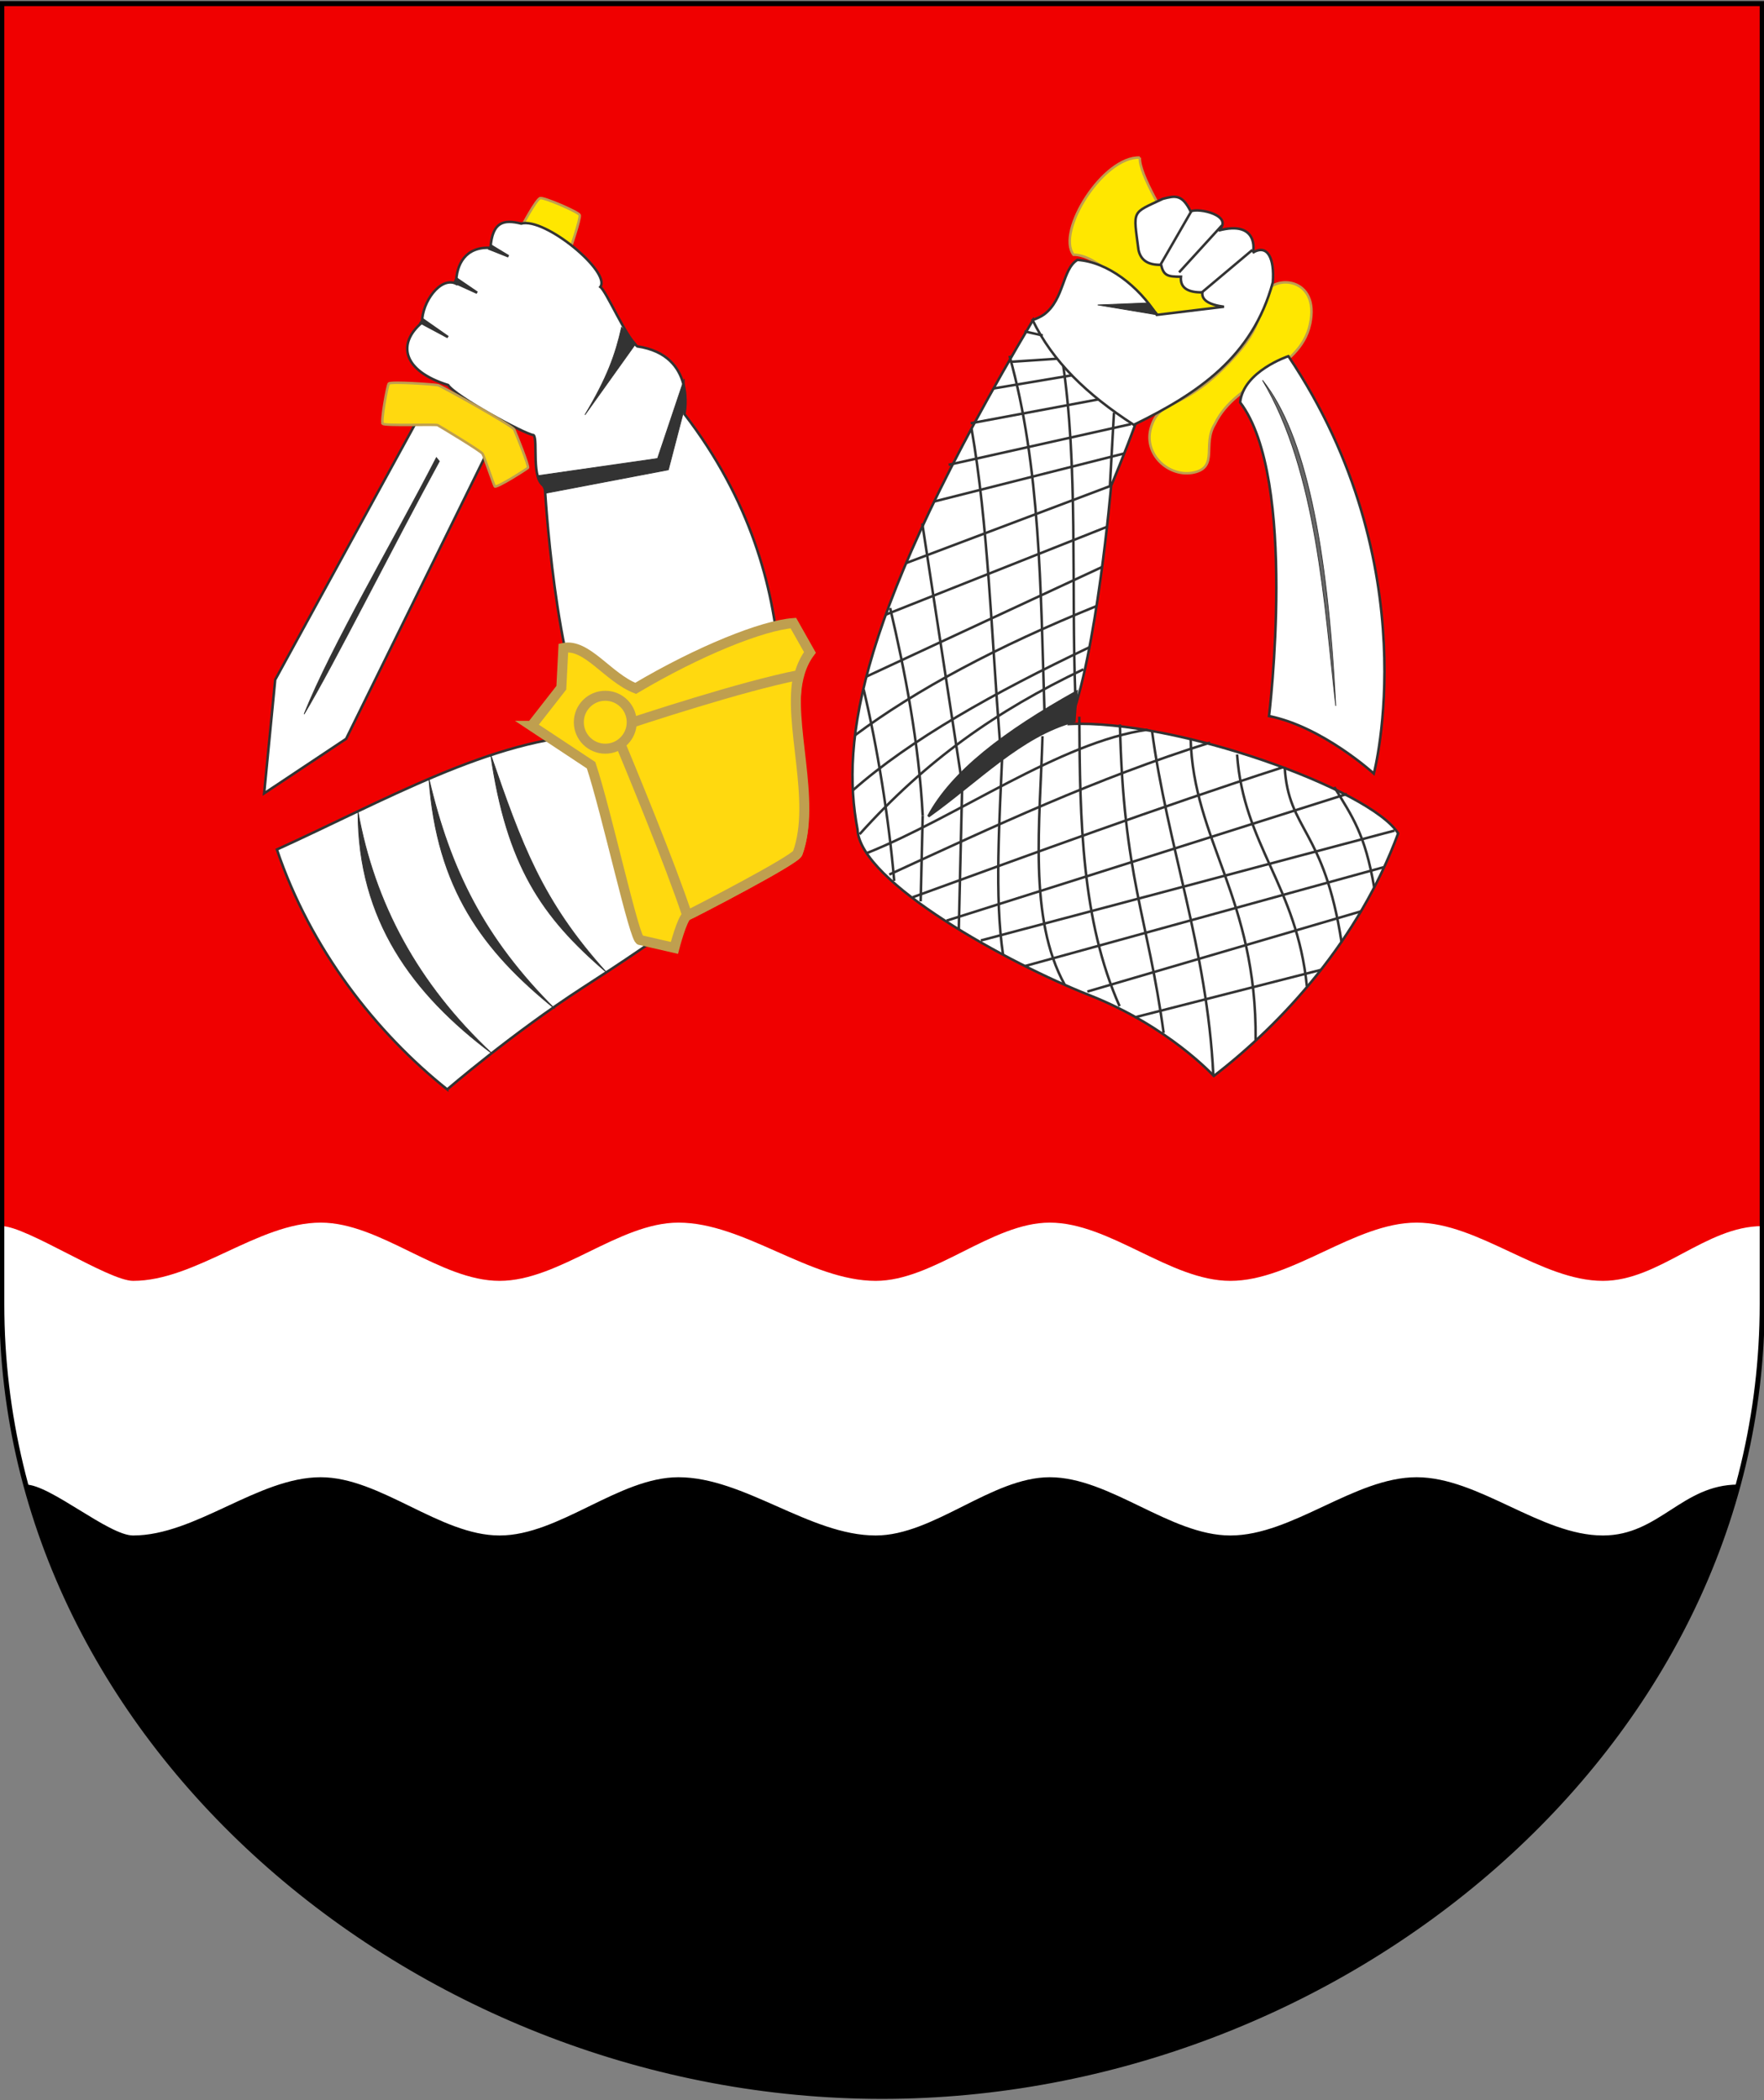 <?xml version="1.0" encoding="UTF-8"?>
<!DOCTYPE svg PUBLIC "-//W3C//DTD SVG 1.1//EN" "http://www.w3.org/Graphics/SVG/1.1/DTD/svg11.dtd">
<!-- Creator: CorelDRAW -->
<svg xmlns="http://www.w3.org/2000/svg" xml:space="preserve" width="500px" height="595px" shape-rendering="geometricPrecision" text-rendering="geometricPrecision" image-rendering="optimizeQuality" fill-rule="evenodd" clip-rule="evenodd"
viewBox="0 0 500 595"
 xmlns:xlink="http://www.w3.org/1999/xlink"
 xmlns:dc="http://purl.org/dc/elements/1.1/"
 xmlns:cc="http://web.resource.org/cc/"
 xmlns:rdf="http://www.w3.org/1999/02/22-rdf-syntax-ns#"
 xmlns:svg="http://www.w3.org/2000/svg"
 xmlns:sodipodi="http://sodipodi.sourceforge.net/DTD/sodipodi-0.dtd"
 xmlns:inkscape="http://www.inkscape.org/namespaces/inkscape"
 version="1.0"
 sodipodi:version="0.32"
 inkscape:version="0.44"
 sodipodi:docname="Pohjois-Karjala.vaakuna.svg"
 sodipodi:docbase="/home/jarkko/gfx/wiki">
 <rect x="0" y="0" width="500" height="595" fill="#808080" stroke="none"/>
 <g id="Layer_x0020_1">
  <sodipodi:namedview inkscape:window-height="692" inkscape:window-width="1024" inkscape:pageshadow="2" inkscape:pageopacity="0.0" guidetolerance="10.0" gridtolerance="10.0" objecttolerance="10.0" borderopacity="1.0" bordercolor="#666666" pagecolor="#ffffff" id="base" inkscape:zoom="0.70710678" inkscape:cx="469.74022" inkscape:cy="281.35332" inkscape:window-x="0" inkscape:window-y="25" inkscape:current-layer="g2844"/>
  <path id="path1986" fill="#F00000" d="M0.515 1.02l498.971 0 0 368.517c0,125.244 -119.232,224.437 -249.486,224.437 -130.253,0 -249.486,-99.193 -249.486,-224.437l0 -368.517z"/>
  <path id="path3773" fill="#FFE700" stroke="#BF9F4F" stroke-width="0.709" d="M147.759 64.42l13.605 6.966c0,0 3.316,-9.557 2.948,-10.466 -0.352,-0.87 -10.008,-5.019 -11.173,-4.791 -1.153,0.226 -5.38,8.291 -5.38,8.291z" sodipodi:nodetypes="cczzc"/>
  <path id="path2780" fill="white" stroke="#333333" stroke-width="0.709" d="M126.759 308.665c-20.092,-16.004 -38.7,-39.657 -48.277,-67.97 29.489,-13.346 61.621,-31.827 89.817,-32.406 -11.062,-18.039 -13.876,-70.492 -13.876,-70.492 -4.037,-1.73 -1.821,-13.202 -3.177,-14.516 -2.595,-0.285 -22.16,-11.003 -24.232,-14.189 -12.925,-4.021 -14.483,-11.733 -7.382,-17.716 -0.057,-5.781 5.259,-13.114 9.653,-10.989 -0.002,-5.49 2.696,-10.595 9.743,-10.154 0.522,-7.465 3.762,-8.083 8.685,-6.886 6.843,-1.815 25.547,13.803 22.442,17.947 1.72,1.219 7.147,13.969 10.465,16.84 16.949,2.49 13.367,19.179 13.367,19.179 37.598,48.849 25.627,98.29 24.97,113.227 -0.657,14.95 -34.046,36.514 -53.834,49.336 -20.021,12.973 -38.364,28.788 -38.364,28.788z" sodipodi:nodetypes="cccczzzzssczzc"/>
  <path id="path2855" fill="#FFE700" stroke="#BF9F4F" stroke-width="0.709" d="M323.088 44.648c-10.42,-0.433 -23.752,20.957 -18.82,27.522 12.799,-0.02 34.128,34.997 34.128,34.997 4.277,-2.1 9.442,-7.895 13.639,-13.103 0,0 -29.517,-40.524 -28.948,-49.416z" sodipodi:nodetypes="czccz"/>
  <path id="path2851" fill="white" stroke="#333333" stroke-width="0.709" d="M344.05 304.858c19.487,-14.996 41.077,-38.491 52.251,-68.735 -7.812,-12.437 -62.921,-32.363 -93.242,-30.981 7.761,-19.243 11.891,-67.533 11.891,-67.533 0,0 3.855,-9.037 7.533,-19.243 -18.946,-9.028 -29.592,-27.82 -29.592,-27.82 -49.534,83.386 -54.632,119.154 -49.825,144.467 0.657,14.95 43.246,38.122 65.617,46.912 22.57,8.869 35.367,22.933 35.367,22.933z" sodipodi:nodetypes="ccccccczzc"/>
  <path id="path2857" fill="#FFE700" stroke="#BF9F4F" stroke-width="0.709" d="M371.324 91.88c2.923,-13.487 -10.422,-14.182 -12.751,-8.567 -2.388,5.755 0.121,9.323 -11.944,21.166 -12.151,11.927 -17.876,8.609 -20.338,16.463 -2.462,7.853 5.198,14.455 12.106,12.935 7.062,-1.554 2.34,-8.021 5.972,-13.775 6.043,-12.599 24.04,-14.772 26.956,-28.222z" sodipodi:nodetypes="czzzzzz"/>
  <path id="path2902" fill="white" stroke="#333333" stroke-width="0.709" d="M365.187 100.917c39.824,59.349 24.223,118.262 24.223,118.262 0,0 -14.536,-13.272 -29.708,-16.296 0,0 8.245,-67.442 -8.19,-88.873 0.913,-8.849 13.675,-13.093 13.675,-13.093z" sodipodi:nodetypes="ccccc"/>
  <polygon id="path3669" fill="white" stroke="#333333" stroke-width="0.709" points="119.335,117.1 78.007,192.587 74.869,224.79 98.108,209.33 138.303,127.706 " sodipodi:nodetypes="cccccc"/>
  <path id="path3671" fill="#FFD90F" stroke="#BF9F4F" stroke-width="2.835" d="M150.674 205.655l8.433 -10.792 0.577 -11.269c6.627,-1.359 12.565,8.312 20.478,11.443 17.991,-10.653 35.97,-17.846 44.711,-18.5l4.697 8.313c-10.191,13.637 2.738,39.934 -3.491,56.896 -0.729,1.983 -29.883,17.017 -31.281,17.641 -1.419,0.633 -3.64,9.189 -3.64,9.189l-9.663 -2.223c-1.49,0.745 -9.605,-36.497 -13.953,-49.537l-16.869 -11.162z" sodipodi:nodetypes="ccccccccszzcccc"/>
  <path id="path3667" fill="#FFD90F" stroke="#BF9F4F" stroke-width="0.709" d="M108.484 120.065c-0.575,-0.613 1.244,-10.657 1.706,-11.372 0.436,-0.674 13.057,0.213 14.012,0.452 0.902,0.225 21.042,11.44 21.552,12.549 0.478,1.04 4.294,10.474 3.894,10.861 -0.422,0.408 -9.036,5.899 -9.413,5.24 -0.395,-0.691 -3.001,-8.477 -3.462,-9.238 -0.472,-0.78 -12.159,-7.808 -12.707,-8.096 -0.572,-0.301 -14.979,0.249 -15.583,-0.395z" sodipodi:nodetypes="czzzzzzzz"/>
  <path id="path1986_0" fill="white" d="M499.486 347.4c-15.999,0 -29.152,15.512 -45.152,15.512 -17.599,0 -35.198,-16.503 -52.797,-16.503 -17.599,0 -35.198,16.503 -52.797,16.503 -17.066,0 -34.131,-16.503 -51.197,-16.503 -16.444,0 -32.887,16.503 -49.331,16.503 -18.636,0 -37.273,-16.503 -55.908,-16.503 -16.9,0 -33.8,16.503 -50.7,16.503 -16.901,0 -33.801,-16.503 -50.701,-16.503 -17.728,0 -35.457,16.503 -53.184,16.503 -6.938,0 -30.266,-15.512 -37.203,-15.512l0 22.136c0,125.244 119.232,224.437 249.486,224.437 130.253,0 249.486,-99.193 249.486,-224.437l0 -22.136z"/>
  <path id="path1986_1" fill="black" d="M492.714 420.625c-26.979,100.092 -130.777,173.349 -242.713,173.349 -111.936,0 -215.733,-73.257 -242.713,-173.349 6.937,0 23.493,14.428 30.43,14.428 17.728,0 35.456,-16.503 53.184,-16.503 16.9,0 33.8,16.503 50.701,16.503 16.901,0 33.801,-16.503 50.7,-16.503 18.636,0 37.272,16.503 55.908,16.503 16.444,0 32.887,-16.503 49.331,-16.503 17.065,0 34.131,16.503 51.197,16.503 17.599,0 35.198,-16.503 52.797,-16.503 17.599,0 35.199,16.503 52.797,16.503 16,0 22.38,-14.428 38.379,-14.428z"/>
  <path fill="#333333" stroke="#333333" stroke-width="0.709" d="M263.142 231.304c13.989,-9.955 26.248,-22.965 41.391,-26.978l0.577 -8.301c-20.416,11.414 -35.179,22.597 -41.968,35.279z"/>
  <line fill="none" stroke="#333333" stroke-width="0.709" x1="272.703" y1="223.801" x2="271.764" y2= "263.321" />
  <path fill="none" stroke="#333333" stroke-width="0.709" d="M241.737 223.923c16.297,-14.375 39.997,-27.693 67.063,-40.531"/>
  <path fill="none" stroke="#333333" stroke-width="0.709" d="M284.19 211.534c-0.911,21.507 -2.325,42.399 0.118,58.96"/>
  <path fill="none" stroke="#333333" stroke-width="0.709" d="M242.358 208.314c17.433,-12.967 40.249,-25.164 68.449,-36.593"/>
  <path fill="none" stroke="#333333" stroke-width="0.709" d="M295.491 208.594c-0.673,24.34 -4.109,51.674 6.33,70.459"/>
  <line fill="none" stroke="#333333" stroke-width="0.709" x1="245.587" y1="191.69" x2="312.388" y2= "160.648" />
  <line fill="none" stroke="#333333" stroke-width="0.709" x1="251.082" y1="174.135" x2="313.769" y2= "149.27" />
  <line fill="none" stroke="#333333" stroke-width="0.709" x1="256.848" y1="159.533" x2="314.95" y2= "137.609" />
  <line fill="none" stroke="#333333" stroke-width="0.709" x1="264.805" y1="142.088" x2="318.715" y2= "128.465" />
  <line fill="none" stroke="#333333" stroke-width="0.709" x1="268.907" y1="131.693" x2="320.558" y2= "120.164" />
  <path fill="none" stroke="#333333" stroke-width="0.709" d="M317.341 285.091c-10.722,-24.211 -11.257,-52.278 -11.414,-82.023"/>
  <line fill="none" stroke="#333333" stroke-width="0.709" x1="275.133" y1="119.934" x2="314.564" y2= "112.555" />
  <line fill="none" stroke="#333333" stroke-width="0.709" x1="286.317" y1="102.524" x2="301.881" y2= "101.487" />
  <path fill="none" stroke="#333333" stroke-width="0.709" d="M329.83 292.665c-4.451,-32.815 -11.433,-44.356 -12.385,-87.418"/>
  <path fill="none" stroke="#333333" stroke-width="0.709" d="M326.518 206.978c4.278,32.23 15.656,61.866 17.386,97.492"/>
  <path fill="none" stroke="#333333" stroke-width="0.709" d="M337.477 209.19c0.711,28.923 18.79,45.236 18.424,85.488"/>
  <path fill="none" stroke="#333333" stroke-width="0.709" d="M350.649 213.781c1.815,25.659 16.948,37.25 19.779,65.656"/>
  <path fill="none" stroke="#333333" stroke-width="0.709" d="M364.138 217.31c1.037,18.114 11.175,17.422 16.148,49.806"/>
  <path fill="none" stroke="#333333" stroke-width="0.709" d="M378.203 223.003c5.124,8.408 8.718,13.307 11.291,28.354"/>
  <path fill="none" stroke="#333333" stroke-width="0.709" d="M325.283 206.746c-24.813,3.5 -53.895,24.728 -79.692,35.012"/>
  <path fill="none" stroke="#333333" stroke-width="0.709" d="M252.076 247.79c29.483,-13.568 58.8,-27.356 90.931,-37.395"/>
  <line fill="none" stroke="#333333" stroke-width="0.709" x1="321.596" y1="288.256" x2="374.514" y2= "274.767" />
  <line fill="none" stroke="#333333" stroke-width="0.709" x1="385.928" y1="258.166" x2="308.211" y2= "280.941" />
  <line fill="none" stroke="#333333" stroke-width="0.709" x1="290.467" y1="273.73" x2="392.153" y2= "245.715" />
  <line fill="none" stroke="#333333" stroke-width="0.709" x1="395.266" y1="235.338" x2="278.016" y2= "266.467" />
  <line fill="none" stroke="#333333" stroke-width="0.709" x1="381.777" y1="224.962" x2="268.313" y2= "260.851" />
  <path fill="none" stroke="#333333" stroke-width="0.709" d="M363.684 217.374c-35.74,11.52 -70.509,24.338 -104.952,36.831"/>
  <path fill="none" stroke="#333333" stroke-width="0.709" d="M304.819 197.662c-1.217,-31.82 0.834,-65.819 -3.653,-95.459"/>
  <path fill="none" stroke="#333333" stroke-width="0.709" d="M253.462 249.592c-1.539,-17.885 -4.808,-38.077 -8.654,-54.231"/>
  <path fill="none" stroke="#333333" stroke-width="0.709" d="M261.54 231.132c-1.058,-20.675 -5.096,-41.254 -9.231,-58.853"/>
  <path fill="none" stroke="#333333" stroke-width="0.709" d="M283.404 209.849c-2.308,-29.236 -3.399,-61.996 -8.014,-88.349"/>
  <line fill="none" stroke="#333333" stroke-width="0.709" x1="272.952" y1="223.632" x2="261.413" y2= "148.301" />
  <path fill="white" stroke="#333333" stroke-width="0.709" d="M321.359 120.373c-13.364,-8.654 -22.992,-17.946 -28.666,-29.676 1.13,-0.432 2.418,-0.975 3.247,-1.599 5.808,-4.37 5.08,-12.757 9.445,-15.457 8.654,0.579 17.308,7.501 22.502,15.578l19.038 -2.308c-4.346,-0.589 -6.384,-1.948 -6.115,-4.076 -4.333,0.06 -6.359,-1.419 -6.078,-4.437 -3.801,0.03 -4.91,-0.325 -5.634,-3.372 -3.673,0.115 -5.808,-1.308 -6.404,-4.27 -1.462,-11.411 -2.077,-10.194 6.925,-14.424 3.512,-0.916 5.434,-1.318 7.86,3.571 2.319,-1.132 12.387,1.196 7.944,5.409 11.374,-3.031 9.996,5.989 9.619,6.308 4.304,-2.638 6.234,1.68 5.73,8.366 -5.741,21.183 -21.319,31.556 -39.413,40.385z"/>
  <line fill="none" stroke="#333333" stroke-width="0.709" x1="329.015" y1="74.864" x2="337.666" y2= "59.868" />
  <line fill="none" stroke="#333333" stroke-width="0.709" x1="354.968" y1="70.826" x2="340.55" y2= "82.938" />
  <line fill="none" stroke="#333333" stroke-width="0.709" x1="346.317" y1="63.906" x2="334.205" y2= "77.171" />
  <polygon fill="#333333" stroke="#333333" stroke-width="0.216" points="311.136,86.399 328.438,89.282 325.554,85.822 "/>
  <path fill="#666666" stroke="#333333" stroke-width="0.216" d="M378.615 200.017c-3.218,-28.071 -5.321,-66.47 -20.763,-92.279 12.184,15.176 18.456,46.908 20.763,92.279z"/>
  <line fill="none" stroke="#333333" stroke-width="0.709" x1="261.536" y1="231.162" x2="260.959" y2= "255.385" />
  <line fill="none" stroke="#333333" stroke-width="0.709" x1="314.596" y1="137.729" x2="315.75" y2= "116.929" />
  <path id="path3671_2" fill="#FFD90F" stroke="#BF9F4F" stroke-width="2.835" d="M174.049 206.394c8.645,-2.855 35.933,-11.849 52.259,-15.106 -3.113,13.629 5.222,35.618 -0.229,50.459 -0.729,1.983 -29.883,17.017 -31.281,17.641 -4.789,-14.463 -15.629,-40.67 -20.749,-52.994z" sodipodi:nodetypes="ccccccccszzcccc"/>
  <circle fill="#FFD90F" stroke="#BF9F4F" stroke-width="2.835" cx="171.563" cy="204.631" r="7.498"/>
  <polygon fill="#333333" stroke="#333333" stroke-width="0.216" points="194.129,115.164 189.443,133.115 154.838,139.711 152.207,134.808 186.378,129.906 193.947,107.376 "/>
  <path fill="#333333" stroke="#333333" stroke-width="0.216" d="M165.796 117.543l14.419 -20.186 -4.037 -4.614c-1.73,7.69 -4.037,14.226 -10.382,24.8z"/>
  <polygon fill="#333333" stroke="#333333" stroke-width="0.709" points="126.973,95.517 119.295,91.408 119.962,90.607 "/>
  <polygon fill="#333333" stroke="#333333" stroke-width="0.709" points="135.229,82.938 128.884,80.054 129.366,78.933 "/>
  <polygon fill="#333333" stroke="#333333" stroke-width="0.709" points="144.132,72.628 139.266,69.673 138.771,70.502 "/>
  <path fill="#333333" stroke="#333333" stroke-width="0.216" d="M86.205 202.324c8.27,-13.748 25.444,-48.077 38.327,-71.629l-0.839 -1.041c-12.496,24.223 -29.606,53.06 -37.489,72.67z"/>
  <line fill="none" stroke="#333333" stroke-width="0.709" x1="281.722" y1="110.045" x2="303.819" y2= "106.332" />
  <line fill="none" stroke="#333333" stroke-width="0.709" x1="290.373" y1="93.896" x2="295.564" y2= "95.05" />
  <path fill="none" stroke="#333333" stroke-width="0.709" d="M296.077 202.324c-1.132,-35.651 -1.175,-70.212 -9.935,-101.505"/>
  <path fill="none" stroke="#333333" stroke-width="0.709" d="M243.657 236.352c18.84,-20.955 38.834,-34.989 63.442,-46.716"/>
  <path fill="#333333" stroke="#333333" stroke-width="0.216" d="M139.419 298.473c-21.119,-19.795 -33.253,-42.576 -37.941,-68.424 -0.003,30.7 15.455,51.562 37.941,68.424z"/>
  <path fill="#333333" stroke="#333333" stroke-width="0.216" d="M157.255 285.826c-19.889,-19.849 -29.619,-39.28 -35.671,-65.181 2.226,31.146 15.279,48.738 35.671,65.181z"/>
  <path fill="#333333" stroke="#333333" stroke-width="0.216" d="M171.848 275.449c-18.287,-20.217 -23.978,-36.21 -32.753,-61.614 4.546,31.309 14.336,45.853 32.753,61.614z"/>
  <path id="path1986_3" fill="none" stroke="black" stroke-width="1.417" d="M0.515 1.02l498.971 0 0 368.517c0,125.244 -119.232,224.437 -249.486,224.437 -130.253,0 -249.486,-99.193 -249.486,-224.437l0 -368.517z"/>
 </g>
</svg>

